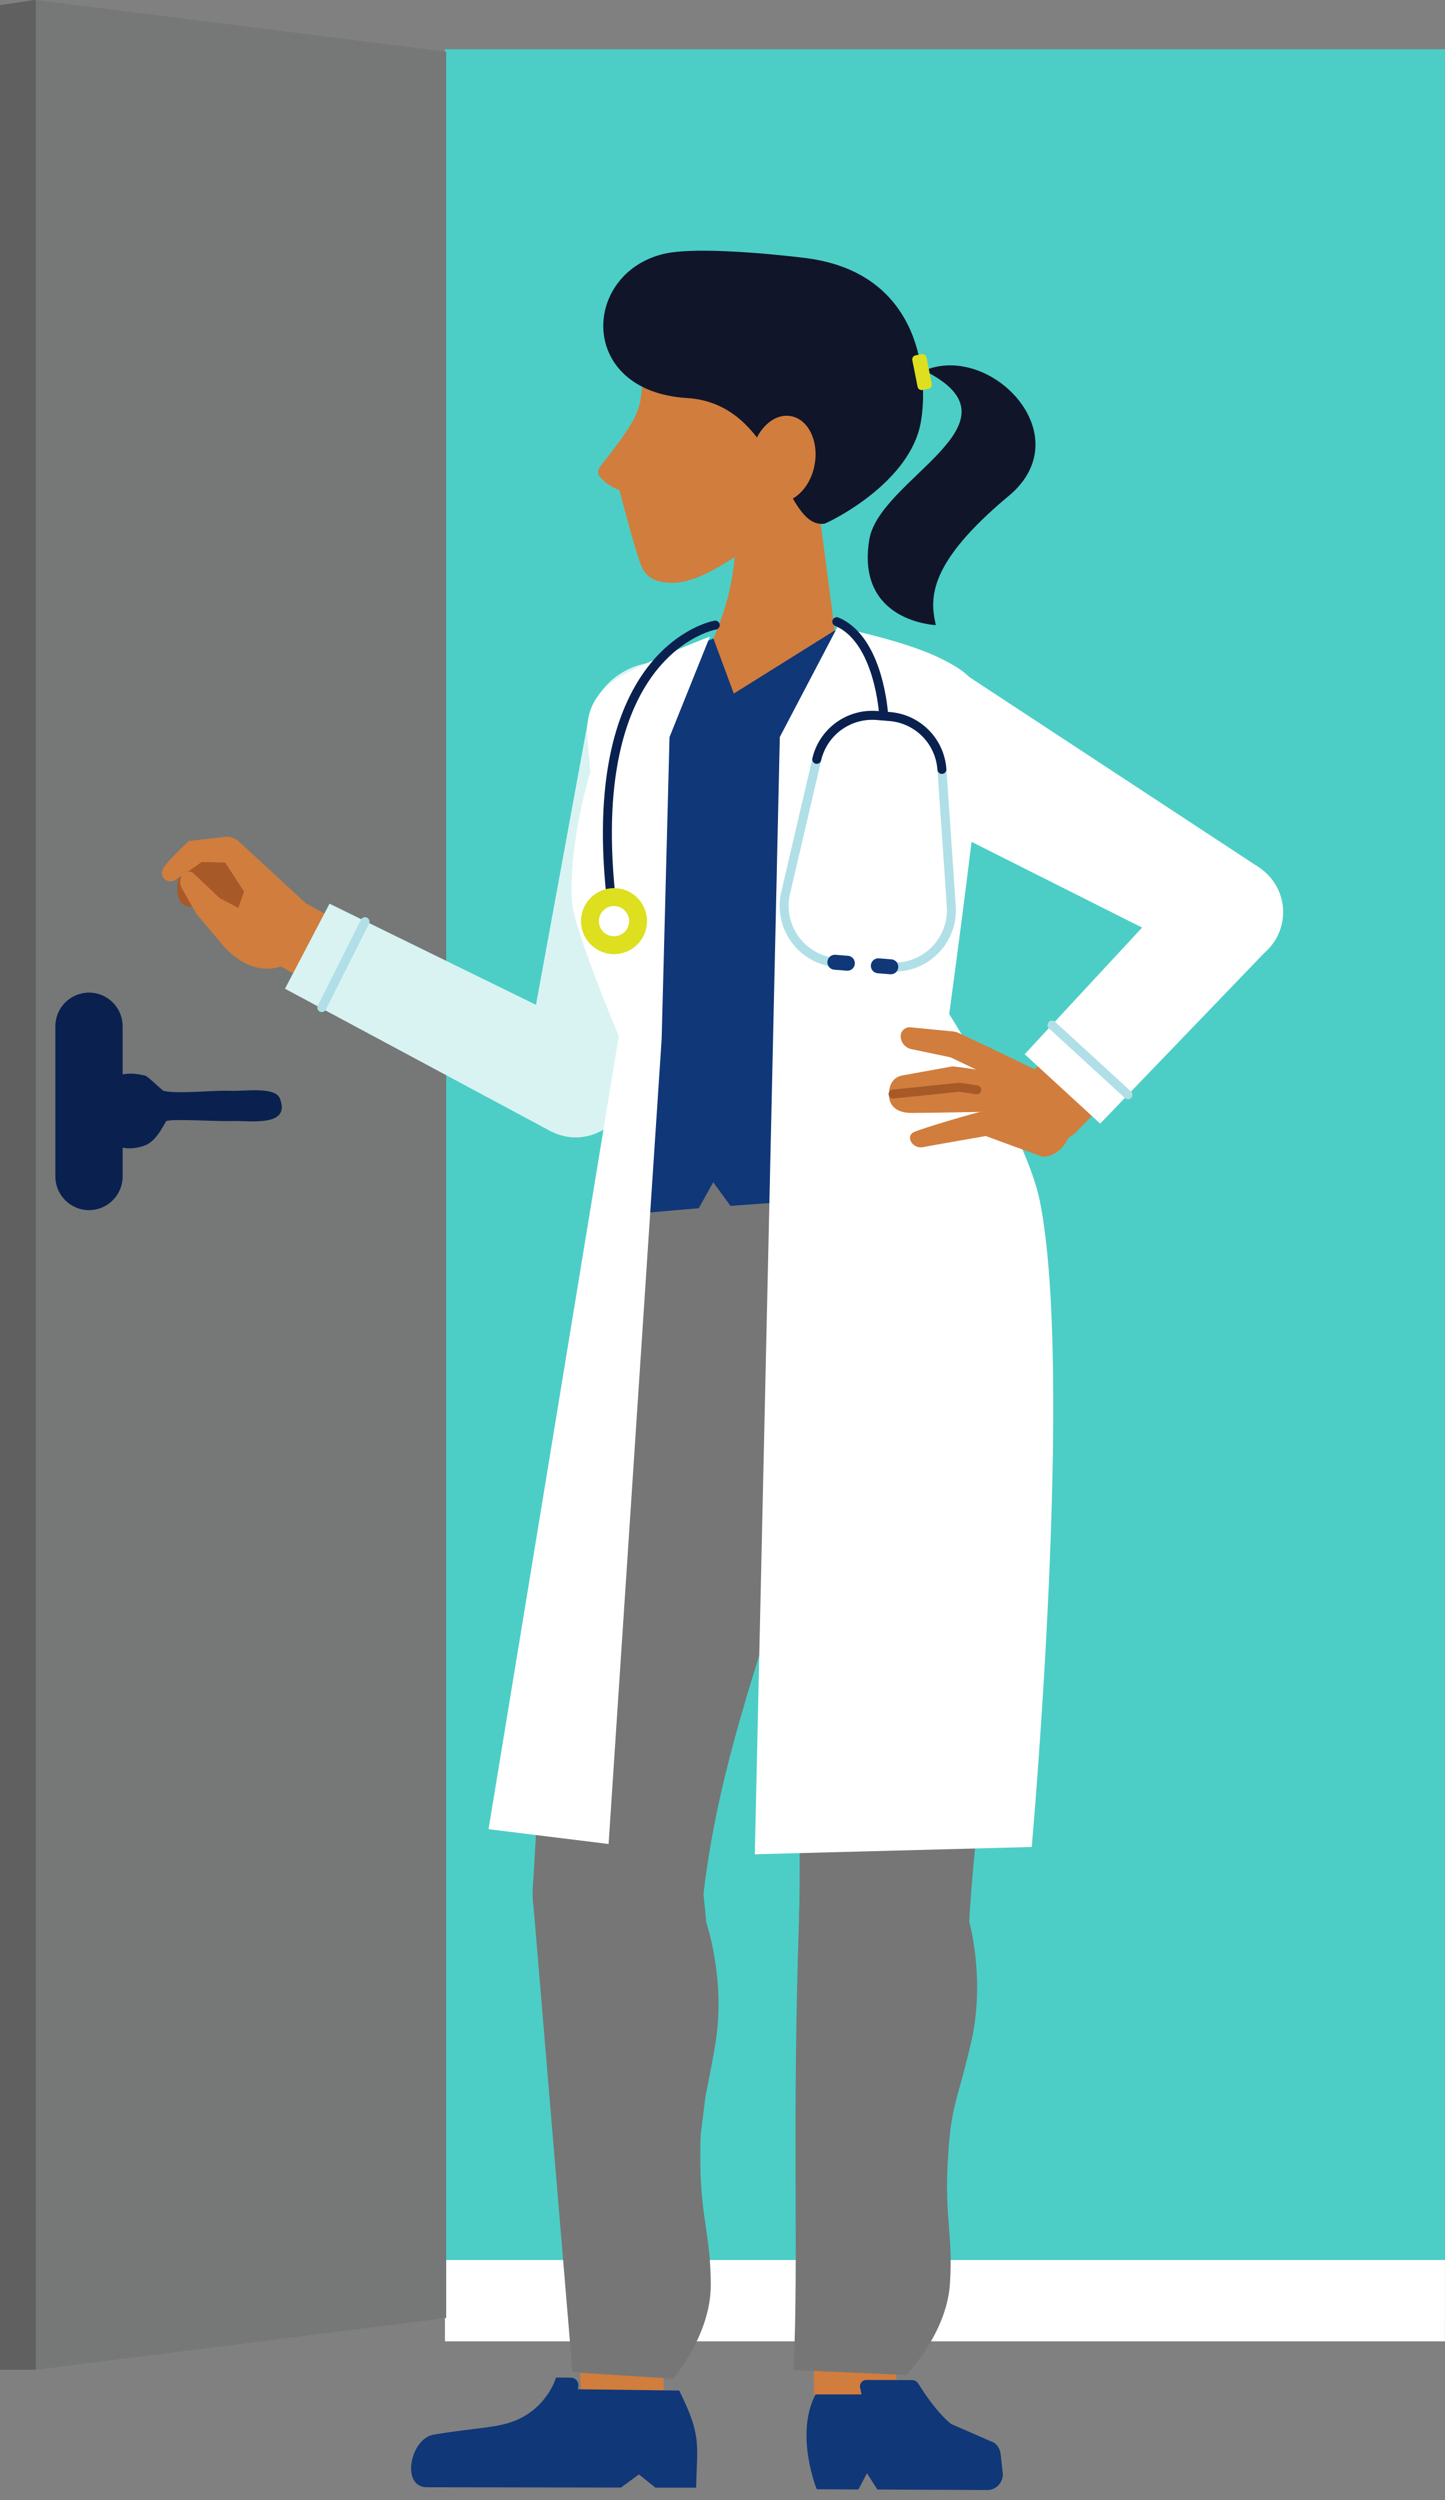 <svg width="277" height="479" viewBox="0 0 277 479" fill="none" xmlns="http://www.w3.org/2000/svg">
<rect x="0" y="0" width="277" height="479" fill="#808080" stroke="none"/>
<g clip-path="url(#clip0_10_829)">
<path d="M277 9.44H85.293V443.626H277V9.44Z" fill="#4CCEC6"/>
<path d="M277 433.016H85.293V448.586H277V433.016Z" fill="white"/>
<path d="M0 454.036H6.63L76.013 444.116V9.92L6.63 0L0 0.99V454.036Z" fill="#606060"/>
<path d="M6.85 454.036L85.533 444.116V9.92L6.85 0V454.036Z" fill="#757877"/>
<path d="M17.061 231.858C13.501 231.858 10.61 228.968 10.61 225.408V196.627C10.61 193.067 13.501 190.177 17.061 190.177C20.621 190.177 23.511 193.067 23.511 196.627V225.408C23.511 228.968 20.621 231.858 17.061 231.858Z" fill="#0A214F"/>
<path d="M140.025 144.545L120.044 211.048L100.184 206.488L112.714 138.145L140.025 144.545Z" fill="#D9F3F3"/>
<path d="M55.922 185.377C59.479 185.377 62.362 182.494 62.362 178.937C62.362 175.38 59.479 172.496 55.922 172.496C52.365 172.496 49.482 175.38 49.482 178.937C49.482 182.494 52.365 185.377 55.922 185.377Z" fill="#D17D3D"/>
<path d="M36.261 163.026C34.441 163.126 34.371 166.227 34.031 169.447C33.911 170.557 33.981 171.637 34.431 172.517C34.841 173.317 35.711 173.767 36.611 173.747L38.891 171.187L47.642 175.817L50.932 172.037C50.932 172.037 48.152 164.536 46.562 163.926C44.972 163.316 36.261 163.026 36.261 163.026Z" fill="#A75A28"/>
<path d="M54.022 185.087L58.712 173.147L45.682 161.126C45.052 160.596 44.262 160.306 43.442 160.306L36.181 161.146C36.021 161.326 31.931 165.056 31.181 166.586C30.821 167.316 31.091 168.196 31.791 168.596C32.171 168.826 32.611 168.906 33.031 168.856C33.551 168.796 38.681 165.146 38.681 165.146L43.182 165.286L46.792 170.806L45.682 173.957L54.022 185.097V185.087Z" fill="#D17D3D"/>
<path d="M54.022 185.087C54.022 185.087 48.282 187.757 42.462 180.797L37.661 175.087L34.881 170.277C34.711 169.987 34.611 169.677 34.571 169.367C34.501 168.757 34.441 167.817 35.521 167.217C36.301 166.777 36.821 167.067 37.221 167.437L42.102 172.067L45.672 173.947C45.672 173.947 52.552 176.197 53.822 178.147C55.092 180.097 56.292 183.987 54.012 185.097L54.022 185.087Z" fill="#D17D3D"/>
<path d="M81.803 185.607L58.712 173.137L52.852 184.587L75.773 197.698L81.803 185.607Z" fill="#D17D3D"/>
<path d="M115.054 198.547L63.172 173.146L54.632 189.437L105.694 216.808L115.054 198.547Z" fill="#D9F3F3"/>
<path d="M110.374 217.918C116.03 217.918 120.614 213.333 120.614 207.678C120.614 202.022 116.03 197.437 110.374 197.437C104.718 197.437 100.134 202.022 100.134 207.678C100.134 213.333 104.718 217.918 110.374 217.918Z" fill="#D9F3F3"/>
<path d="M69.972 176.586L61.692 193.057" stroke="#B0DFE7" stroke-width="1.72" stroke-miterlimit="10" stroke-linecap="round"/>
<path d="M126.475 154.926C134.223 154.926 140.505 148.644 140.505 140.895C140.505 133.147 134.223 126.865 126.475 126.865C118.726 126.865 112.444 133.147 112.444 140.895C112.444 148.644 118.726 154.926 126.475 154.926Z" fill="#D9F3F3"/>
<path d="M118.434 379.024C127.459 379.024 134.775 371.708 134.775 362.683C134.775 353.659 127.459 346.343 118.434 346.343C109.41 346.343 102.094 353.659 102.094 362.683C102.094 371.708 109.41 379.024 118.434 379.024Z" fill="#767676"/>
<path d="M127.265 459.537L126.545 422.836L108.774 423.696L111.584 460.287L127.265 459.537Z" fill="#D17D3D"/>
<path d="M119.424 467.757C123.754 467.757 127.265 464.247 127.265 459.917C127.265 455.587 123.754 452.076 119.424 452.076C115.094 452.076 111.584 455.587 111.584 459.917C111.584 464.247 115.094 467.757 119.424 467.757Z" fill="#D17D3D"/>
<path d="M102.124 363.473L109.744 454.507L129.045 455.747C130.285 415.955 139.585 404.575 134.745 361.903L102.124 363.473Z" fill="#767676"/>
<path d="M135.345 368.203C135.345 368.203 139.175 379.174 137.145 391.504C135.115 403.835 134.145 403.455 134.255 414.365C134.365 425.275 136.225 428.205 136.255 437.766C136.285 447.326 129.065 455.736 129.065 455.736C129.295 426.125 131.395 399.024 135.355 368.203H135.345Z" fill="#767676"/>
<path d="M136.645 267.05C149.243 267.05 159.456 256.837 159.456 244.239C159.456 231.641 149.243 221.428 136.645 221.428C124.047 221.428 113.834 231.641 113.834 244.239C113.834 256.837 124.047 267.05 136.645 267.05Z" fill="#767676"/>
<path d="M134.715 364.153C139.495 319.971 161.796 286.39 159.436 247.739L113.954 242.139C106.084 277.66 105.174 311.311 102.174 361.143L134.705 364.153H134.715Z" fill="#767676"/>
<path d="M130.205 458.016C134.415 466.577 133.675 467.867 133.435 476.627H125.645L122.484 474.087L119.034 476.607C119.034 476.607 86.953 476.557 81.853 476.547C76.753 476.547 78.653 467.207 83.143 466.457C91.053 465.147 94.943 465.217 98.413 463.917C104.914 461.476 106.594 455.526 106.594 455.526L109.434 455.556C110.354 455.556 111.034 456.406 110.854 457.306L110.764 457.776L130.215 458.016H130.205Z" fill="#103777"/>
<path d="M113.644 243.029C112.164 250.939 115.684 264.83 130.805 264.8L172.696 259.129C183.137 258.489 195.147 253.009 197.597 242.509C199.717 233.428 193.347 221.308 185.697 208.988L119.474 217.818C119.474 217.818 115.754 231.708 113.644 243.029Z" fill="#767676"/>
<path d="M163.736 471.367C167.933 471.367 171.336 467.965 171.336 463.767C171.336 459.57 167.933 456.167 163.736 456.167C159.538 456.167 156.136 459.57 156.136 463.767C156.136 467.965 159.538 471.367 163.736 471.367Z" fill="#D17D3D"/>
<path d="M169.526 383.044C178.551 383.044 185.867 375.728 185.867 366.703C185.867 357.679 178.551 350.363 169.526 350.363C160.501 350.363 153.185 357.679 153.185 366.703C153.185 375.728 160.501 383.044 169.526 383.044Z" fill="#767676"/>
<path d="M171.336 463.877L173.426 427.275L155.636 426.895L156.136 463.657L171.336 463.877Z" fill="#D17D3D"/>
<path d="M153.206 366.353C151.745 409.435 153.166 431.865 152.115 454.086L173.726 455.026L185.827 367.983L153.206 366.353Z" fill="#767676"/>
<path d="M185.787 368.123C185.787 368.123 188.987 379.334 186.117 391.494C183.257 403.654 182.307 403.214 181.687 414.105C181.056 424.995 182.717 428.045 182.097 437.586C181.477 447.126 173.716 455.036 173.716 455.036C175.946 425.505 179.756 398.614 185.787 368.133V368.123Z" fill="#767676"/>
<path d="M174.976 259.62C187.574 259.62 197.787 249.407 197.787 236.809C197.787 224.211 187.574 213.998 174.976 213.998C162.378 213.998 152.165 224.211 152.165 236.809C152.165 249.407 162.378 259.62 174.976 259.62Z" fill="#767676"/>
<path d="M185.877 366.584C189.057 318.412 202.577 270.16 197.647 234.219L152.195 236.989C147.315 269.75 154.136 316.122 153.206 366.834L185.877 366.584Z" fill="#767676"/>
<path d="M114.774 233.138L123.904 198.427L120.314 180.317C115.464 180.207 111.904 176.616 112.294 170.486C112.624 165.366 114.334 160.426 115.494 155.916L113.194 144.315C111.934 135.095 117.424 130.365 121.114 128.875C123.494 127.905 136.755 122.334 136.755 122.334L160.016 120.794L179.136 126.025C185.917 127.805 190.297 134.555 188.057 146.095L179.976 194.447L196.427 226.998L140.025 231.038L136.725 226.508L133.955 231.488L114.774 233.138Z" fill="#103777"/>
<path d="M160.016 120.785L155.826 88.893L140.435 94.284C141.905 105.264 140.515 113.734 136.755 122.335L140.665 132.885L160.016 120.795V120.785Z" fill="#D17D3D"/>
<path d="M160.526 120.165L149.485 141.215L144.695 355.273L197.777 353.873C197.777 353.873 205.917 262.86 199.327 230.089C196.797 217.518 181.957 194.297 181.957 194.297C181.957 194.297 188.517 146.306 188.517 138.925C188.517 131.545 186.737 129.195 179.726 125.875C172.716 122.555 160.516 120.155 160.516 120.155L160.526 120.165Z" fill="white"/>
<path d="M189.227 477.078L168.196 476.978L166.196 473.857L164.556 476.968L156.566 476.928C156.566 476.928 152.315 466.497 156.326 458.757H165.156L164.876 457.487C164.706 456.717 165.296 455.977 166.086 455.987L174.816 456.017C175.316 456.017 175.786 456.277 176.046 456.707C177.026 458.297 179.626 462.257 182.317 464.417L190.547 468.007C191.247 468.497 191.707 469.267 191.807 470.127L192.217 473.747C192.417 475.528 191.017 477.098 189.217 477.088L189.227 477.078Z" fill="#103777"/>
<path d="M182.347 127.445L241.279 166.146L230.168 183.367L168.566 152.416L182.347 127.445Z" fill="white"/>
<path d="M175.296 154.056C183.161 154.056 189.537 147.68 189.537 139.815C189.537 131.951 183.161 125.575 175.296 125.575C167.432 125.575 161.056 131.951 161.056 139.815C161.056 147.68 167.432 154.056 175.296 154.056Z" fill="white"/>
<path d="M201.487 218.818C205.359 218.818 208.498 215.68 208.498 211.808C208.498 207.937 205.359 204.798 201.487 204.798C197.616 204.798 194.477 207.937 194.477 211.808C194.477 215.68 197.616 218.818 201.487 218.818Z" fill="#D17D3D"/>
<path d="M187.107 204.918C187.107 204.918 182.857 204.268 182.487 204.328L172.986 206.048C171.166 206.388 170.336 207.878 170.416 209.918C170.496 211.958 171.946 213.238 174.816 213.238C177.136 213.238 188.397 213.028 188.397 213.028C193.337 214.028 197.517 221.818 200.227 221.618C203.377 221.378 204.797 218.068 204.797 218.068L199.117 205.228L189.737 200.728L183.987 198.018C183.577 197.798 183.137 197.668 182.677 197.618L174.526 196.828C173.476 196.728 172.596 197.588 172.656 198.638C172.726 199.798 173.566 200.768 174.706 201.008L182.207 202.578L187.117 204.918H187.107Z" fill="#D17D3D"/>
<path d="M171.196 209.618L183.907 208.308L187.237 208.808" stroke="#A75A28" stroke-width="1.72" stroke-linecap="round" stroke-linejoin="round"/>
<path d="M188.787 212.858C188.127 212.808 176.256 216.318 175.086 216.958C173.546 217.798 174.966 220.179 176.936 219.789C178.907 219.399 188.977 217.658 188.977 217.658C188.977 217.658 199.167 221.429 199.707 221.559C200.527 221.759 194.477 213.558 194.477 213.558L188.787 212.858Z" fill="#D17D3D"/>
<path d="M211.278 190.807L196.737 206.638L207.127 216.068L221.268 201.318L211.278 190.807Z" fill="#D17D3D"/>
<path d="M228.278 167.646L196.427 201.987L210.898 215.278L243.459 181.437L228.278 167.646Z" fill="white"/>
<path d="M235.729 184.997C241.384 184.997 245.969 180.412 245.969 174.757C245.969 169.101 241.384 164.516 235.729 164.516C230.073 164.516 225.488 169.101 225.488 174.757C225.488 180.412 230.073 184.997 235.729 184.997Z" fill="white"/>
<path d="M216.228 209.748L201.657 196.397" stroke="#B0DFE7" stroke-width="1.72" stroke-miterlimit="10" stroke-linecap="round"/>
<path d="M152.386 94.614C152.386 94.614 149.125 100.784 147.515 101.954C143.035 105.184 134.595 111.924 128.605 111.664C125.935 111.594 123.935 110.834 122.944 108.434C121.724 105.494 118.744 93.924 118.744 93.924C118.744 93.924 116.294 93.053 114.904 91.234C114.304 90.443 114.834 89.583 115.654 88.573C122.414 80.173 122.194 78.543 122.614 77.423C123.034 76.313 123.715 65.823 125.225 60.982C126.735 56.132 129.495 55.492 135.125 53.882C140.095 52.462 160.606 48.722 170.546 64.082C180.487 79.443 168.846 89.163 165.656 91.174C159.456 95.074 152.386 94.614 152.386 94.614Z" fill="#D17D3D"/>
<path d="M154.626 49.462C154.626 49.462 134.535 46.882 127.195 48.652C111.524 52.432 110.654 74.963 131.705 76.263C149.465 77.363 149.975 101.394 158.046 100.344C160.406 99.384 174.476 92.064 176.496 81.003C177.996 72.763 176.986 52.422 154.626 49.462Z" fill="#101529"/>
<path d="M193.377 95.004C178.047 107.804 178.147 114.445 179.397 119.765C179.397 119.765 164.056 119.195 166.636 103.404C168.556 91.634 197.397 81.053 177.166 71.003C189.847 65.573 207.268 83.413 193.377 95.014V95.004Z" fill="#101529"/>
<path d="M156.165 89.015C156.982 84.488 154.944 80.33 151.612 79.729C148.28 79.127 144.917 82.31 144.1 86.838C143.283 91.365 145.321 95.523 148.653 96.124C151.985 96.726 155.348 93.543 156.165 89.015Z" fill="#D17D3D"/>
<path d="M176.821 74.725L178.007 74.488C178.43 74.404 178.704 73.993 178.62 73.571L177.601 68.461C177.516 68.039 177.106 67.764 176.683 67.849L175.497 68.085C175.074 68.17 174.8 68.581 174.884 69.003L175.903 74.113C175.988 74.535 176.398 74.809 176.821 74.725Z" fill="#DDDF1F"/>
<path d="M136.085 121.964L128.345 141.215L126.835 199.087L116.664 353.303L93.653 350.463L118.624 198.507C118.624 198.507 109.924 177.926 109.634 172.686C109.004 161.136 113.164 147.975 113.164 147.975C113.164 147.975 112.854 143.805 112.704 142.505C112.114 137.195 113.064 132.485 120.684 128.665C127.815 125.094 136.065 121.974 136.065 121.974L136.085 121.964Z" fill="white"/>
<path d="M170.306 185.237L170.586 185.257C177.236 185.797 182.807 180.287 182.357 173.637L180.567 147.416C180.196 142.026 175.936 137.715 170.556 137.285L168.086 137.085C162.696 136.655 157.806 140.226 156.576 145.486L150.605 171.077C149.085 177.577 153.706 183.897 160.356 184.437" stroke="#B0DFE7" stroke-width="1.72" stroke-miterlimit="10" stroke-linecap="round"/>
<path d="M180.556 147.416C180.186 142.026 175.926 137.715 170.546 137.285L168.076 137.085C162.686 136.655 157.796 140.226 156.566 145.486" stroke="#0A214F" stroke-width="1.72" stroke-miterlimit="10" stroke-linecap="round"/>
<path d="M168.252 186.474L170.655 186.668C171.442 186.732 172.131 186.145 172.195 185.358L172.196 185.348C172.259 184.56 171.672 183.871 170.885 183.807L168.483 183.614C167.696 183.55 167.006 184.137 166.943 184.924L166.942 184.934C166.878 185.721 167.465 186.411 168.252 186.474Z" fill="#103777"/>
<path d="M159.921 185.793L162.323 185.987C163.111 186.05 163.8 185.463 163.864 184.676L163.865 184.666C163.928 183.879 163.341 183.189 162.554 183.126L160.152 182.932C159.365 182.869 158.675 183.455 158.611 184.242L158.611 184.252C158.547 185.04 159.134 185.729 159.921 185.793Z" fill="#103777"/>
<path d="M169.396 137.045C169.396 137.045 168.616 122.575 160.416 119.115" stroke="#0A214F" stroke-width="1.72" stroke-miterlimit="10" stroke-linecap="round"/>
<path d="M137.105 119.765C137.105 119.765 110.374 124.375 117.704 176.487" stroke="#0A214F" stroke-width="1.72" stroke-miterlimit="10" stroke-linecap="round"/>
<path d="M117.704 181.097C120.25 181.097 122.314 179.033 122.314 176.486C122.314 173.94 120.25 171.876 117.704 171.876C115.158 171.876 113.094 173.94 113.094 176.486C113.094 179.033 115.158 181.097 117.704 181.097Z" fill="white" stroke="#DDDF1F" stroke-width="3.43" stroke-miterlimit="10" stroke-linecap="round"/>
<path d="M44.372 208.988C46.752 209.098 52.732 208.148 53.642 210.438C55.892 216.108 47.562 214.638 44.372 214.788C42.081 214.898 33.011 214.318 31.911 214.788C31.631 214.908 30.191 218.548 27.851 219.428C16.211 223.788 14.31 202.607 27.851 206.097C28.391 206.237 31.111 208.938 31.331 208.998C34.011 209.668 40.981 208.838 44.372 208.998V208.988Z" fill="#0A214F"/>
</g>
<defs>
<clipPath id="clip0_10_829">
<rect width="276.99" height="478.13" fill="white"/>
</clipPath>
</defs>
</svg>
